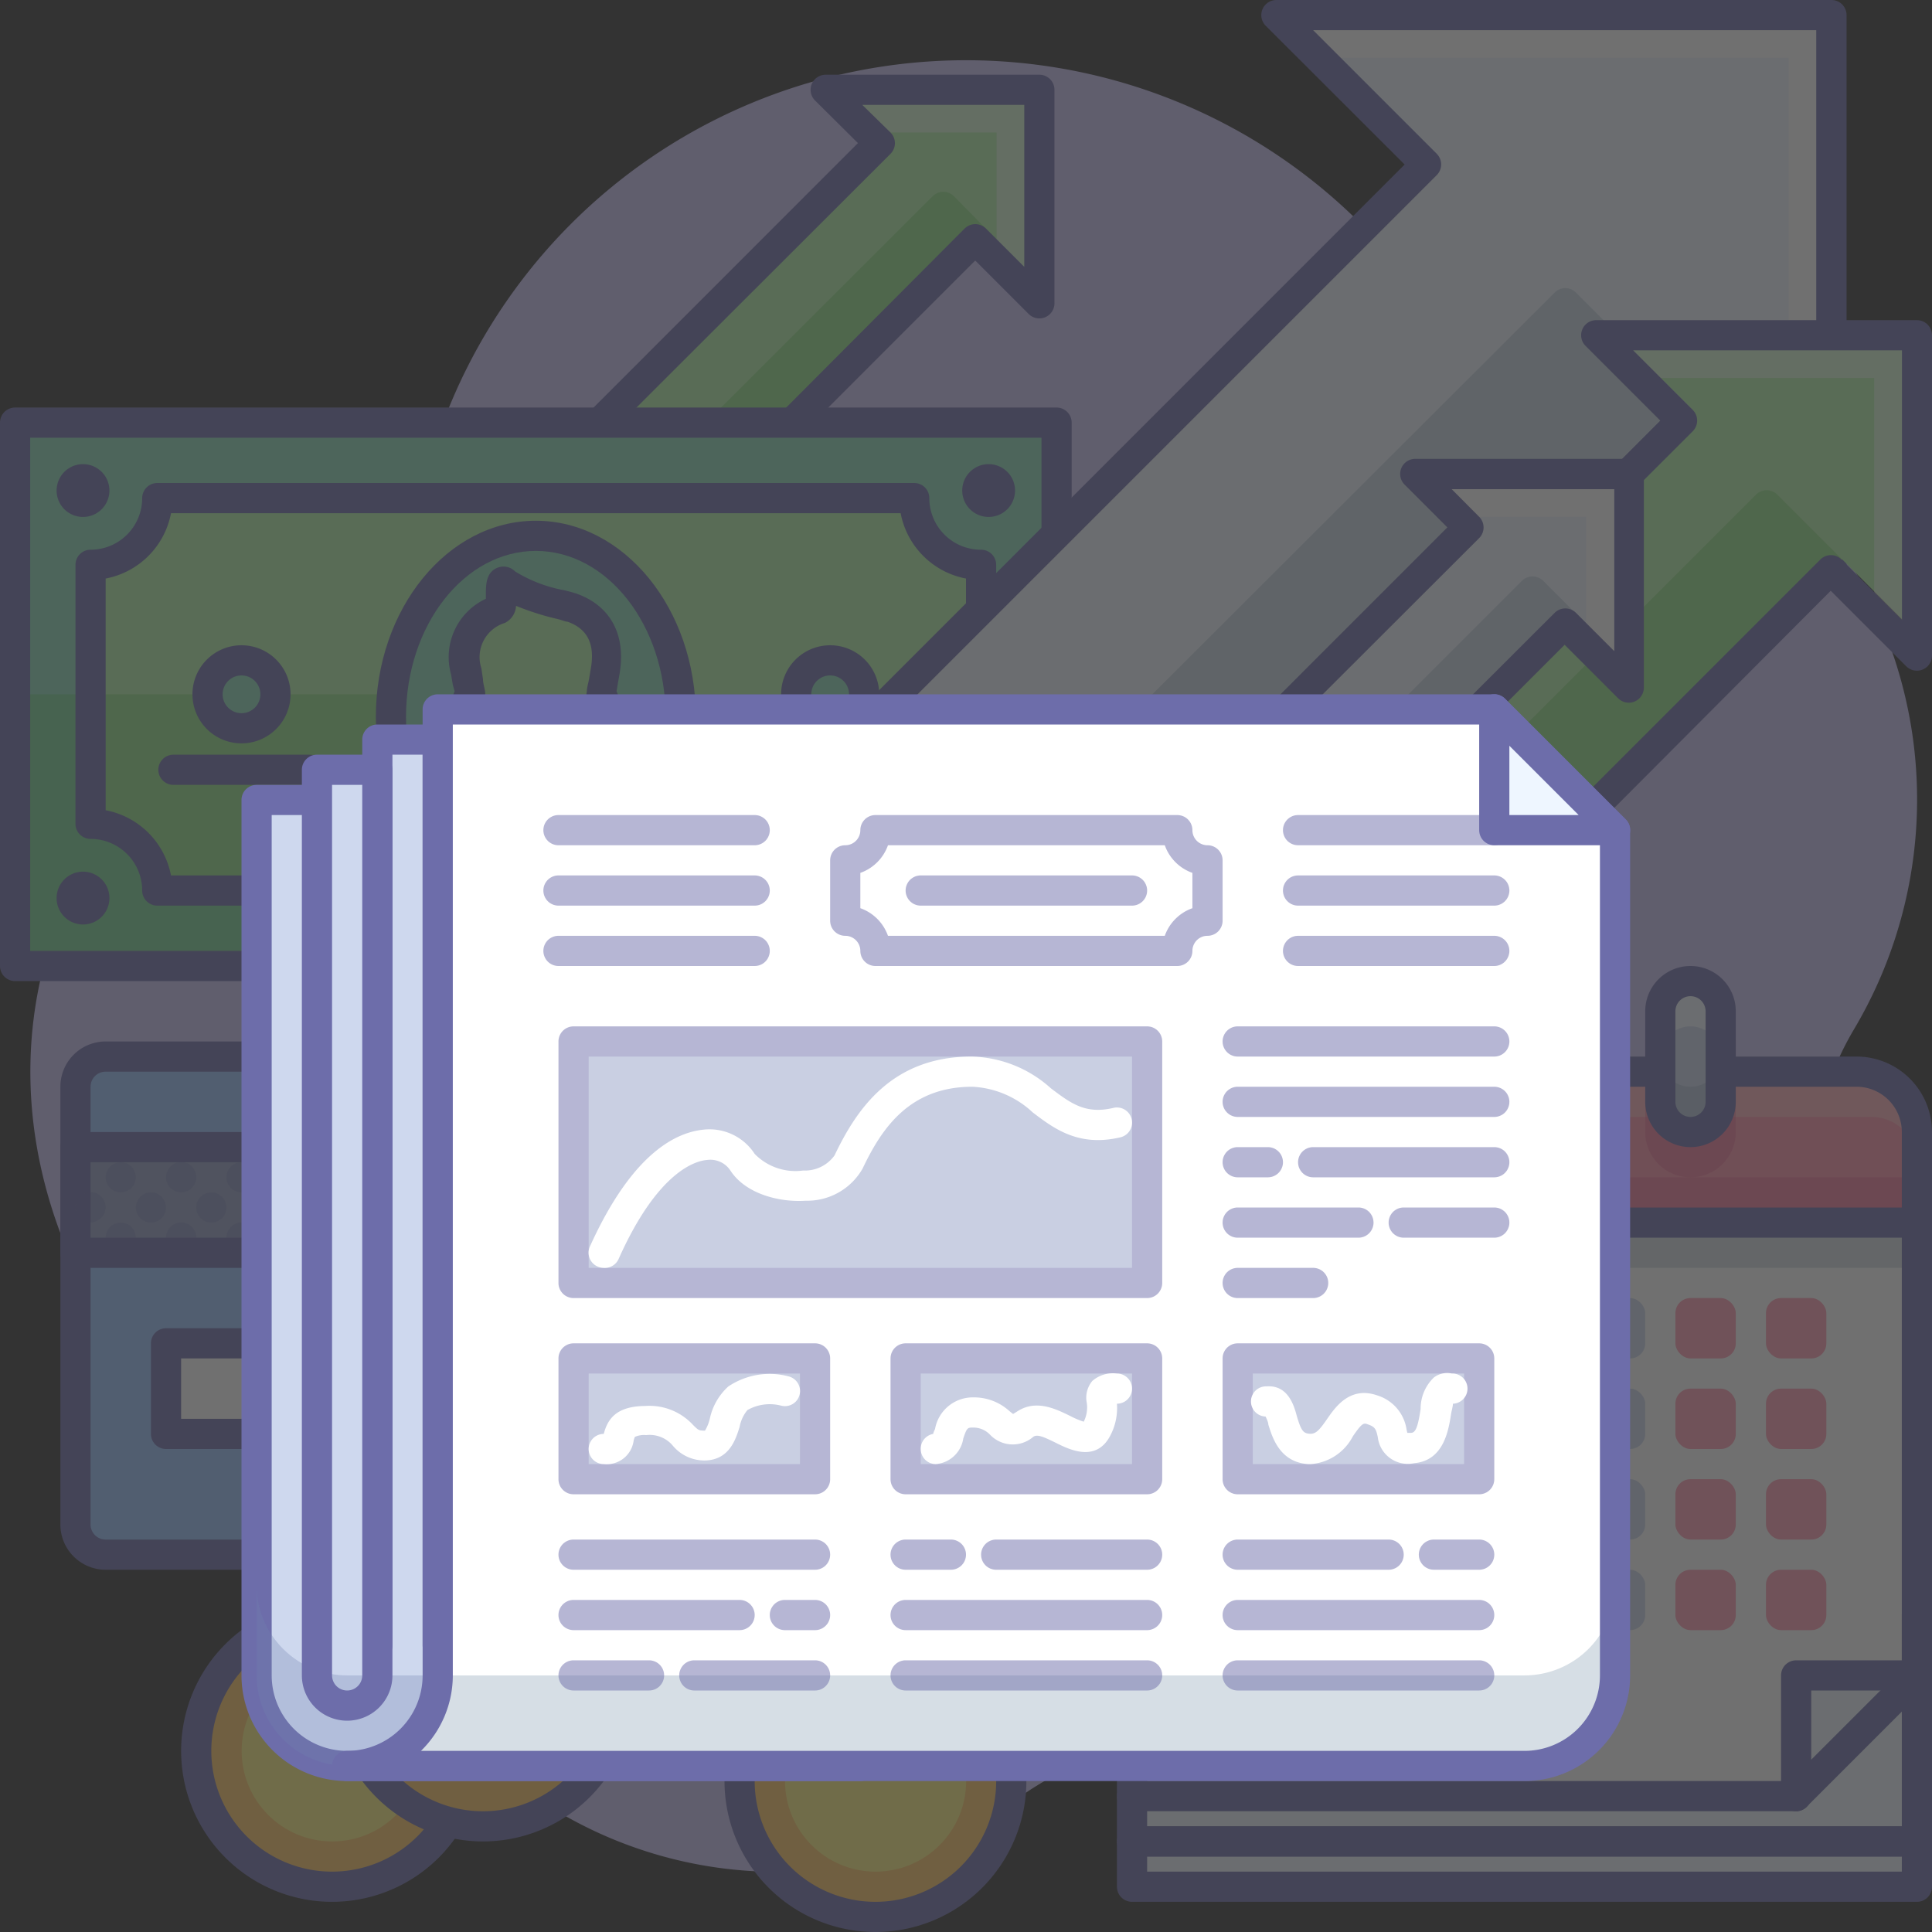 <?xml version="1.0" ?><svg data-name="001" id="_001" viewBox="0 0 128 128" xmlns="http://www.w3.org/2000/svg"><rect x="0" y="0" width="128" height="128" fill="#333333" stroke="none"/><defs><style>.cls-1{opacity:0.3;}.cls-2{fill:#c9c1f5;}.cls-3{fill:#b1f1a8;}.cls-4{fill:#48bc33;}.cls-5{opacity:0.5;}.cls-6{fill:#fff;}.cls-7{fill:#6d6daa;}.cls-8{fill:#ffc661;}.cls-9{fill:#fff27d;}.cls-10{fill:#89dbba;}.cls-11{fill:#eef6ff;}.cls-12{fill:#7690a8;}.cls-13{fill:#ff91a9;}.cls-14{fill:#d63c74;}.cls-15{fill:#fff9e0;}.cls-16{fill:#ced8ee;}.cls-17{fill:#97c1ff;}.cls-18{fill:#ff99b1;}.cls-19{fill:#939fc6;}.cls-20{fill:#6e7eb0;}</style></defs><title/><g class="cls-1"><path class="cls-2" d="M126.7,48.66a30,30,0,0,0-23.51-25,19.69,19.69,0,0,1-10.93-6.55A37,37,0,0,0,28,32.44,21,21,0,0,1,17.12,46.11C3,53.47-4.14,72.57,8.77,90.5a16.6,16.6,0,0,0,6.35,4.91,20.58,20.58,0,0,1,10,10.88,28.49,28.49,0,0,0,42.62,12.64A20.06,20.06,0,0,1,84.39,116a29,29,0,0,0,36-33.79,20.08,20.08,0,0,1,2.51-14.13A29.83,29.83,0,0,0,126.7,48.66Z"/><polygon class="cls-3" points="27.14 40.6 58.26 9.48 54.72 5.95 68.86 5.95 68.86 20.09 64.62 15.85 33.51 46.96 27.14 40.6"/><g class="cls-1"><path class="cls-4" d="M36.84,45l-3.54-3.54L61.79,13a1,1,0,0,1,1.41,0L66,15.85Z"/></g><g class="cls-5"><polygon class="cls-6" points="66.03 8.78 66.03 17.26 68.86 20.09 68.86 5.95 54.72 5.95 57.55 8.78 66.03 8.78"/></g><path class="cls-7" d="M33.51,48a1,1,0,0,1-.71-.29L26.44,41.3a1,1,0,0,1,0-1.41L56.84,9.48,54,6.66a1,1,0,0,1,.71-1.71H68.86a1,1,0,0,1,1,1V20.09a1,1,0,0,1-1.71.71l-3.54-3.54L34.21,47.67A1,1,0,0,1,33.51,48Zm-5-7.36,5,5L63.91,15.14a1,1,0,0,1,1.41,0l2.54,2.54V6.95H57.13L59,8.78a1,1,0,0,1,0,1.41Z"/><circle class="cls-8" cx="22.01" cy="116" r="9"/><path class="cls-7" d="M22,126a10,10,0,1,1,10-10A10,10,0,0,1,22,126Zm0-18a8,8,0,1,0,8,8A8,8,0,0,0,22,108Z"/><circle class="cls-9" cx="22.01" cy="116" r="6"/><circle class="cls-8" cx="58.01" cy="118" r="9"/><path class="cls-7" d="M58,128a10,10,0,1,1,10-10A10,10,0,0,1,58,128Zm0-18a8,8,0,1,0,8,8A8,8,0,0,0,58,110Z"/><circle class="cls-9" cx="58.01" cy="118" r="6"/><circle class="cls-8" cx="32.01" cy="112" r="9"/><path class="cls-7" d="M32,122a10,10,0,1,1,10-10A10,10,0,0,1,32,122Zm0-18a8,8,0,1,0,8,8A8,8,0,0,0,32,104Z"/><circle class="cls-9" cx="32.01" cy="112" r="6"/><rect class="cls-10" height="36" width="69" x="1" y="28"/><g class="cls-1"><rect class="cls-4" height="18" width="69" x="1" y="46"/></g><path class="cls-3" d="M65,54.58A4.42,4.42,0,0,0,60.57,59H10.42A4.42,4.42,0,0,0,6,54.58V37.42A4.42,4.42,0,0,0,10.42,33H60.57A4.42,4.42,0,0,0,65,37.42Z"/><path class="cls-7" d="M70,65H1a1,1,0,0,1-1-1V28a1,1,0,0,1,1-1H70a1,1,0,0,1,1,1V64A1,1,0,0,1,70,65ZM2,63H69V29H2Z"/><g class="cls-1"><path class="cls-4" d="M5.5,46v9A4.5,4.5,0,0,1,10,59.5H61A4.5,4.5,0,0,1,65.5,55V46Z"/></g><path class="cls-7" d="M60.57,60H10.42a1,1,0,0,1-1-1A3.42,3.42,0,0,0,6,55.58a1,1,0,0,1-1-1V37.42a1,1,0,0,1,1-1A3.42,3.42,0,0,0,9.42,33a1,1,0,0,1,1-1H60.57a1,1,0,0,1,1,1A3.42,3.42,0,0,0,65,36.42a1,1,0,0,1,1,1V54.58a1,1,0,0,1-1,1A3.42,3.42,0,0,0,61.57,59,1,1,0,0,1,60.57,60ZM11.33,58H59.67A5.44,5.44,0,0,1,64,53.68V38.33A5.44,5.44,0,0,1,59.67,34H11.33A5.44,5.44,0,0,1,7,38.33V53.68A5.44,5.44,0,0,1,11.33,58Z"/><ellipse class="cls-10" cx="35.5" cy="47.5" rx="9.6" ry="12"/><path class="cls-7" d="M35.5,60.5c-5.84,0-10.6-5.83-10.6-13s4.76-13,10.6-13,10.6,5.83,10.6,13S41.34,60.5,35.5,60.5Zm0-24c-4.74,0-8.6,4.93-8.6,11s3.86,11,8.6,11,8.6-4.93,8.6-11S40.24,36.5,35.5,36.5Z"/><circle class="cls-10" cx="16" cy="46" r="2.25"/><path class="cls-7" d="M16,49.25A3.25,3.25,0,1,1,19.25,46,3.25,3.25,0,0,1,16,49.25Zm0-4.5A1.25,1.25,0,1,0,17.25,46,1.25,1.25,0,0,0,16,44.75Z"/><circle class="cls-7" cx="5.5" cy="32.5" r="0.75"/><path class="cls-7" d="M5.5,34.25A1.75,1.75,0,1,1,7.25,32.5,1.75,1.75,0,0,1,5.5,34.25Zm0-2a.25.25,0,0,0-.25.25c0,.28.5.28.5,0A.25.25,0,0,0,5.5,32.25Z"/><circle class="cls-7" cx="5.5" cy="59.5" r="0.75"/><path class="cls-7" d="M5.5,61.25A1.75,1.75,0,1,1,7.25,59.5,1.75,1.75,0,0,1,5.5,61.25Zm0-2a.25.25,0,0,0-.25.25c0,.28.5.28.5,0A.25.25,0,0,0,5.5,59.25Z"/><circle class="cls-7" cx="65.5" cy="32.5" r="0.75"/><path class="cls-7" d="M65.5,34.25a1.75,1.75,0,1,1,1.75-1.75A1.75,1.75,0,0,1,65.5,34.25Zm0-2a.25.25,0,0,0-.25.25c0,.28.5.28.5,0A.25.25,0,0,0,65.5,32.25Z"/><circle class="cls-7" cx="65.5" cy="59.5" r="0.75"/><path class="cls-7" d="M65.5,61.25a1.75,1.75,0,1,1,1.75-1.75A1.75,1.75,0,0,1,65.5,61.25Zm0-2a.25.25,0,0,0-.25.25c0,.28.5.28.5,0A.25.25,0,0,0,65.5,59.25Z"/><path class="cls-3" d="M39.45,54.11,38.91,54a.65.65,0,0,1-.55-.67c0-.36,0-.74,0-1.14,0-.91,1.1-2,1.16-3.29a5.16,5.16,0,0,0,.57-2.09,1.08,1.08,0,0,0-.26-.8c.09-.48.17-1,.26-1.5.38-2.09-.35-3.59-2.19-4.24-.66-.23-3.41-.71-4.43-1.7-.37-.36-.12,1.66-.45,1.81a3.35,3.35,0,0,0-2.14,4.13c.09.52.17,1,.26,1.5a1.08,1.08,0,0,0-.26.8,5.16,5.16,0,0,0,.57,2.09c.06,1.28,1.16,2.32,1.16,3.29,0,.4,0,.78,0,1.14a.65.65,0,0,1-.55.67l-.61.12a11,11,0,0,0-3.27,1.2,9.17,9.17,0,0,0,6.29,4.13,8.47,8.47,0,0,0,1,.06h.09a8.47,8.47,0,0,0,.93-.06,9.18,9.18,0,0,0,6.3-4.15A10.41,10.41,0,0,0,39.45,54.11Z"/><path class="cls-7" d="M35.48,60.5h-.09a6.09,6.09,0,0,1-1-.07,10.13,10.13,0,0,1-7-4.56,1,1,0,0,1,.33-1.44,12.07,12.07,0,0,1,3.57-1.31l.35-.07c0-.29,0-.58,0-.89a3.08,3.08,0,0,0-.41-1,5.78,5.78,0,0,1-.73-2,5.94,5.94,0,0,1-.59-2.36,2.35,2.35,0,0,1,.21-1L30,45.37l-.12-.7a4.26,4.26,0,0,1,2.31-5c0-.12,0-.27,0-.37,0-.7.07-1.42.78-1.69a1.08,1.08,0,0,1,1.16.25,9.38,9.38,0,0,0,3.23,1.24c.37.09.67.17.84.23,2.27.81,3.3,2.76,2.84,5.36l-.12.68-.07.43a2.35,2.35,0,0,1,.21,1,6,6,0,0,1-.59,2.36,6,6,0,0,1-.75,2.08,3.35,3.35,0,0,0-.39.95c0,.3,0,.6,0,.89l.28.06a11.49,11.49,0,0,1,3.65,1.29,1,1,0,0,1,.33,1.43,10.13,10.13,0,0,1-7,4.58,9.66,9.66,0,0,1-1,.07Zm-5.73-4.83a7.3,7.3,0,0,0,5.74,2.83h.08a7.53,7.53,0,0,0,.81-.05,7.8,7.8,0,0,0,4.88-2.79,10.27,10.27,0,0,0-2-.56h0L38.69,55a1.65,1.65,0,0,1-1.33-1.69c0-.34,0-.71,0-1.09A4.16,4.16,0,0,1,38,50.31a4,4,0,0,0,.54-1.47,1,1,0,0,1,.1-.39,4.27,4.27,0,0,0,.47-1.66.58.58,0,0,0,0-.16.85.85,0,0,1-.23-.82c0-.25.09-.52.14-.79l.12-.71c.29-1.63-.21-2.65-1.54-3.12-.14,0-.37-.11-.67-.18a17.85,17.85,0,0,1-2.74-.87,1.34,1.34,0,0,1-.74,1.13,2.37,2.37,0,0,0-1.56,3L32,45c0,.26.09.52.13.77a1,1,0,0,1-.24.86s0,0,0,.13a4.27,4.27,0,0,0,.47,1.66,1,1,0,0,1,.1.39A3.7,3.7,0,0,0,33,50.25a4.18,4.18,0,0,1,.63,1.92c0,.39,0,.75,0,1.1A1.66,1.66,0,0,1,32.27,55l-.59.12A10.74,10.74,0,0,0,29.75,55.67ZM31.9,53h0Zm7.18,0h0ZM32.62,39.44h0Z"/><path class="cls-10" d="M47.5,59h-6a11.2,11.2,0,0,0-6-1.5,11.2,11.2,0,0,0-6,1.5h-6v5h24Z"/><path class="cls-7" d="M47.5,65h-24a1,1,0,0,1-1-1V59a1,1,0,0,1,1-1h5.71a12.5,12.5,0,0,1,6.28-1.5A12.5,12.5,0,0,1,41.78,58H47.5a1,1,0,0,1,1,1v5A1,1,0,0,1,47.5,65Zm-23-2h22V60h-5a1,1,0,0,1-.55-.17A10.32,10.32,0,0,0,35.5,58.5a10.32,10.32,0,0,0-5.44,1.33,1,1,0,0,1-.55.17h-5Z"/><path class="cls-7" d="M20.49,52h-9a1,1,0,1,1,0-2h9a1,1,0,0,1,0,2Z"/><circle class="cls-10" cx="55" cy="46" r="2.25"/><path class="cls-7" d="M55,49.25A3.25,3.25,0,1,1,58.25,46,3.25,3.25,0,0,1,55,49.25Zm0-4.5A1.25,1.25,0,1,0,56.25,46,1.25,1.25,0,0,0,55,44.75Z"/><path class="cls-7" d="M59.5,52h-9a1,1,0,0,1,0-2h9a1,1,0,0,1,0,2Z"/><rect class="cls-11" height="26" width="52" x="75" y="99"/><polygon class="cls-6" points="127 111 119 111 119 119 75 119 75 81 127 81 127 111"/><g class="cls-1"><rect class="cls-12" height="3" width="52" x="75" y="81"/></g><path class="cls-13" d="M127,81H75V75a4,4,0,0,1,4-4h44a4,4,0,0,1,4,4Z"/><g class="cls-1"><rect class="cls-14" height="3" width="52" x="75" y="78"/></g><g class="cls-1"><path class="cls-15" d="M123,71H79a4,4,0,0,0-4,4v2a3,3,0,0,1,3-3h46a3,3,0,0,1,3,3V75A4,4,0,0,0,123,71Z"/></g><path class="cls-7" d="M119,120H75a1,1,0,0,1-1-1V75a5,5,0,0,1,5-5h44a5,5,0,0,1,5,5v36a1,1,0,0,1-1,1h-7v7A1,1,0,0,1,119,120Zm-43-2h42v-7a1,1,0,0,1,1-1h7V75a3,3,0,0,0-3-3H79a3,3,0,0,0-3,3Z"/><path class="cls-7" d="M127,123H75a1,1,0,0,1-1-1v-3a1,1,0,0,1,2,0v2h50V107a1,1,0,0,1,2,0v15A1,1,0,0,1,127,123Z"/><path class="cls-7" d="M119,120a1,1,0,0,1-.71-1.71l8-8a1,1,0,0,1,1.41,1.41l-8,8A1,1,0,0,1,119,120Z"/><path class="cls-7" d="M127,126H75a1,1,0,0,1-1-1v-3a1,1,0,0,1,1-1h52a1,1,0,0,1,1,1v3A1,1,0,0,1,127,126Zm-51-2h50v-1H76Z"/><path class="cls-7" d="M127,82H75a1,1,0,0,1,0-2h52a1,1,0,0,1,0,2Z"/><rect class="cls-16" height="4" rx="1" ry="1" width="4" x="81" y="86"/><rect class="cls-16" height="4" rx="1" ry="1" width="4" x="87" y="86"/><rect class="cls-16" height="4" rx="1" ry="1" width="4" x="93" y="86"/><rect class="cls-17" height="4" rx="1" ry="1" width="4" x="99" y="86"/><rect class="cls-16" height="4" rx="1" ry="1" width="4" x="105" y="86"/><rect class="cls-18" height="4" rx="1" ry="1" width="4" x="111" y="86"/><rect class="cls-18" height="4" rx="1" ry="1" width="4" x="117" y="86"/><rect class="cls-16" height="4" rx="1" ry="1" width="4" x="81" y="92"/><rect class="cls-16" height="4" rx="1" ry="1" width="4" x="87" y="92"/><rect class="cls-16" height="4" rx="1" ry="1" width="4" x="93" y="92"/><rect class="cls-16" height="4" rx="1" ry="1" width="4" x="99" y="92"/><rect class="cls-16" height="4" rx="1" ry="1" width="4" x="105" y="92"/><rect class="cls-18" height="4" rx="1" ry="1" width="4" x="111" y="92"/><rect class="cls-18" height="4" rx="1" ry="1" width="4" x="117" y="92"/><rect class="cls-16" height="4" rx="1" ry="1" width="4" x="81" y="98"/><rect class="cls-17" height="4" rx="1" ry="1" width="4" x="87" y="98"/><rect class="cls-16" height="4" rx="1" ry="1" width="4" x="93" y="98"/><rect class="cls-16" height="4" rx="1" ry="1" width="4" x="99" y="98"/><rect class="cls-16" height="4" rx="1" ry="1" width="4" x="105" y="98"/><rect class="cls-18" height="4" rx="1" ry="1" width="4" x="111" y="98"/><rect class="cls-18" height="4" rx="1" ry="1" width="4" x="117" y="98"/><rect class="cls-16" height="4" rx="1" ry="1" width="4" x="81" y="104"/><rect class="cls-16" height="4" rx="1" ry="1" width="4" x="87" y="104"/><rect class="cls-16" height="4" rx="1" ry="1" width="4" x="93" y="104"/><rect class="cls-16" height="4" rx="1" ry="1" width="4" x="99" y="104"/><rect class="cls-16" height="4" rx="1" ry="1" width="4" x="105" y="104"/><rect class="cls-18" height="4" rx="1" ry="1" width="4" x="111" y="104"/><rect class="cls-18" height="4" rx="1" ry="1" width="4" x="117" y="104"/><rect class="cls-16" height="4" rx="1" ry="1" width="4" x="81" y="110"/><rect class="cls-16" height="4" rx="1" ry="1" width="4" x="87" y="110"/><rect class="cls-17" height="4" rx="1" ry="1" width="4" x="93" y="110"/><g class="cls-1"><path class="cls-14" d="M90,66a3,3,0,0,0-3,3v6a3,3,0,1,0,6,0V69A3,3,0,0,0,90,66Z"/></g><rect class="cls-16" height="10" rx="2" ry="2" width="4" x="88" y="65"/><g class="cls-1"><path class="cls-12" d="M90,72a2,2,0,0,1-2-2v3a2,2,0,0,0,4,0V70A2,2,0,0,1,90,72Z"/></g><path class="cls-11" d="M90,65a2,2,0,0,0-2,2v3a2,2,0,0,1,4,0V67A2,2,0,0,0,90,65Z"/><path class="cls-7" d="M90,76a3,3,0,0,1-3-3V67a3,3,0,0,1,6,0v6A3,3,0,0,1,90,76Zm0-10a1,1,0,0,0-1,1v6a1,1,0,0,0,2,0V67A1,1,0,0,0,90,66Z"/><g class="cls-1"><path class="cls-14" d="M112,66a3,3,0,0,0-3,3v6a3,3,0,1,0,6,0V69A3,3,0,0,0,112,66Z"/></g><rect class="cls-16" height="10" rx="2" ry="2" width="4" x="110" y="65"/><g class="cls-1"><path class="cls-12" d="M112,72a2,2,0,0,1-2-2v3a2,2,0,0,0,4,0V70A2,2,0,0,1,112,72Z"/></g><path class="cls-11" d="M112,65a2,2,0,0,0-2,2v3a2,2,0,0,1,4,0V67A2,2,0,0,0,112,65Z"/><path class="cls-7" d="M112,76a3,3,0,0,1-3-3V67a3,3,0,0,1,6,0v6A3,3,0,0,1,112,76Zm0-10a1,1,0,0,0-1,1v6a1,1,0,0,0,2,0V67A1,1,0,0,0,112,66Z"/><polyline class="cls-11" points="56.29 49.08 94.47 10.9 84.57 1 121.34 1 121.34 37.77 111.44 27.87 73.26 66.05"/><g class="cls-1"><path class="cls-12" d="M83.06,56.26l-8.49-8.49L103,19.38a1,1,0,0,1,1.41,0l7.78,7.78Z"/></g><polygon class="cls-6" points="118.51 3.83 118.51 34.94 121.34 37.77 121.34 1 84.57 1 87.4 3.83 118.51 3.83"/><path class="cls-7" d="M73.26,67.05a1,1,0,0,1-.71-1.71l38.18-38.18a1,1,0,0,1,1.41,0l8.19,8.19V2H87l8.19,8.19a1,1,0,0,1,0,1.41L57,49.79a1,1,0,0,1-1.41-1.41L93.06,10.9,83.86,1.71A1,1,0,0,1,84.57,0h36.77a1,1,0,0,1,1,1V37.77a1,1,0,0,1-1.71.71l-9.19-9.19L74,66.76A1,1,0,0,1,73.26,67.05Z"/><polygon class="cls-3" points="80.33 58.98 112.15 27.16 106.49 21.51 127.7 21.51 127.7 42.72 122.05 37.06 90.23 68.88 80.33 58.98"/><g class="cls-1"><path class="cls-4" d="M91.54,67.57l-5-5,29.8-29.8a1,1,0,0,1,1.41,0l4.24,4.24Z"/></g><g class="cls-5"><polygon class="cls-6" points="124.17 25.04 124.17 40.6 127 43.43 127 22.21 105.78 22.21 108.61 25.04 124.17 25.04"/></g><path class="cls-7" d="M89.52,70.59a1,1,0,0,1-.71-.29l-9.9-9.9a1,1,0,0,1,0-1.41L110,27.87l-4.95-4.95a1,1,0,0,1,.71-1.71H127a1,1,0,0,1,1,1V43.43a1,1,0,0,1-1.71.71l-5-5L90.23,70.3A1,1,0,0,1,89.52,70.59ZM81,59.69l8.49,8.49,31.11-31.11a1,1,0,0,1,1.41,0l4,4V23.21H108.2l3.95,3.95a1,1,0,0,1,0,1.41Z"/><polygon class="cls-11" points="66.19 66.06 97.3 34.94 93.76 31.41 107.91 31.41 107.91 45.55 103.66 41.31 72.55 72.42 66.19 66.06"/><g class="cls-1"><path class="cls-12" d="M86.59,58.38l-2.83-2.83,17.07-17.07a1,1,0,0,1,1.41,0l2.12,2.12Z"/></g><polygon class="cls-6" points="105.08 34.24 105.08 42.72 107.91 45.55 107.91 31.41 93.76 31.41 96.59 34.24 105.08 34.24"/><path class="cls-7" d="M72.55,73.42a1,1,0,0,1-.71-.29l-6.36-6.36a1,1,0,0,1,0-1.41L95.89,34.94l-2.83-2.83a1,1,0,0,1,.71-1.71h14.14a1,1,0,0,1,1,1V45.55a1,1,0,0,1-1.71.71l-3.54-3.54L73.26,73.13A1,1,0,0,1,72.55,73.42Zm-5-7.36,5,4.95L103,40.6a1,1,0,0,1,1.41,0l2.54,2.54V32.41H96.18L98,34.24a1,1,0,0,1,0,1.41Z"/><rect class="cls-17" height="33" rx="2" ry="2" width="48" x="5" y="70"/><path class="cls-7" d="M51,104H7a3,3,0,0,1-3-3V72a3,3,0,0,1,3-3H51a3,3,0,0,1,3,3v29A3,3,0,0,1,51,104ZM7,71a1,1,0,0,0-1,1v29a1,1,0,0,0,1,1H51a1,1,0,0,0,1-1V72a1,1,0,0,0-1-1Z"/><rect class="cls-6" height="6" width="36" x="11" y="89"/><path class="cls-7" d="M47,96H11a1,1,0,0,1-1-1V89a1,1,0,0,1,1-1H47a1,1,0,0,1,1,1v6A1,1,0,0,1,47,96ZM12,94H46V90H12Z"/><rect class="cls-19" height="7" width="48" x="5" y="76"/><path class="cls-7" d="M53,84H5a1,1,0,0,1-1-1V76a1,1,0,0,1,1-1H53a1,1,0,0,1,1,1v7A1,1,0,0,1,53,84ZM6,82H52V77H6Z"/><g class="cls-1"><path class="cls-7" d="M6,81a1,1,0,0,1-.71-.29,1.16,1.16,0,0,1-.21-.33.94.94,0,0,1,0-.76,1,1,0,0,1,.21-.33l.15-.12a.74.74,0,0,1,.18-.09A.65.65,0,0,1,5.8,79a1,1,0,0,1,.91.27,1.15,1.15,0,0,1,.21.33.94.94,0,0,1,0,.76,1.16,1.16,0,0,1-.21.33,1.16,1.16,0,0,1-.33.21A1,1,0,0,1,6,81Z"/><path class="cls-7" d="M8,79a1,1,0,0,1-.38-.08,1.15,1.15,0,0,1-.33-.21,1.5,1.5,0,0,1-.22-.33A1,1,0,0,1,7,78a.83.83,0,0,1,.08-.38.9.9,0,0,1,.54-.54,1,1,0,0,1,1.09.21,1,1,0,0,1,.21.33.94.94,0,0,1,0,.76,1.16,1.16,0,0,1-.21.33,1.16,1.16,0,0,1-.33.21A1,1,0,0,1,8,79Z"/><path class="cls-7" d="M10,81a1,1,0,0,1-.38-.08,1.15,1.15,0,0,1-.33-.21,1.5,1.5,0,0,1-.22-.33A1,1,0,0,1,9,80a.83.83,0,0,1,.08-.38,1,1,0,0,1,.21-.33,1,1,0,0,1,1.42,0,1.15,1.15,0,0,1,.21.33.94.94,0,0,1,0,.76.9.9,0,0,1-.54.54A1,1,0,0,1,10,81Z"/><path class="cls-7" d="M12,79a1,1,0,0,1-.38-.08,1.15,1.15,0,0,1-.33-.21A1,1,0,0,1,11,78a1,1,0,0,1,.29-.71A1,1,0,0,1,12.2,77l.18.06a.74.74,0,0,1,.18.09l.15.12A1.05,1.05,0,0,1,13,78a1,1,0,0,1-1,1Z"/><path class="cls-7" d="M14,81a1,1,0,0,1-1-1,1,1,0,0,1,.29-.71.93.93,0,0,1,.33-.21,1,1,0,0,1,1.09.21A1.05,1.05,0,0,1,15,80a1,1,0,0,1-.29.71,1.16,1.16,0,0,1-.33.21A1,1,0,0,1,14,81Z"/><path class="cls-7" d="M16,79a1,1,0,0,1-.38-.08,1.15,1.15,0,0,1-.33-.21,1.16,1.16,0,0,1-.21-.33.94.94,0,0,1,0-.76,1,1,0,0,1,.21-.33,1,1,0,0,1,1.09-.21,1,1,0,0,1,.33.21.93.93,0,0,1,.21.33.94.94,0,0,1,0,.76,1.16,1.16,0,0,1-.21.33A1,1,0,0,1,16,79Z"/><path class="cls-7" d="M18,81a1,1,0,0,1-.38-.08,1.15,1.15,0,0,1-.33-.21,1.5,1.5,0,0,1-.22-.33A1,1,0,0,1,17,80a1,1,0,0,1,.29-.71l.15-.12a.74.74,0,0,1,.18-.09A.65.65,0,0,1,17.8,79a.87.87,0,0,1,.39,0,.62.62,0,0,1,.19.06.74.74,0,0,1,.18.09l.15.12A1.05,1.05,0,0,1,19,80a1,1,0,0,1-.08.38.9.9,0,0,1-.54.54A1,1,0,0,1,18,81Z"/><path class="cls-7" d="M20,79a1,1,0,0,1-.38-.08,1.15,1.15,0,0,1-.33-.21A1,1,0,0,1,19,78a1,1,0,0,1,.29-.71,1,1,0,0,1,.33-.21,1,1,0,0,1,1.09.21A1.05,1.05,0,0,1,21,78a1,1,0,0,1-.08.38.9.9,0,0,1-.54.54A1,1,0,0,1,20,79Z"/><path class="cls-7" d="M22,81a1,1,0,0,1-.38-.08,1,1,0,0,1-.33-.21A1,1,0,0,1,21,80a1,1,0,0,1,.29-.71,1.06,1.06,0,0,1,.9-.27.62.62,0,0,1,.19.06.55.55,0,0,1,.17.09,1,1,0,0,1,.16.12,1,1,0,0,1,.21.33.94.94,0,0,1,0,.76,1.16,1.16,0,0,1-.21.33A1,1,0,0,1,22,81Z"/><path class="cls-7" d="M24,79a1,1,0,0,1-.38-.08,1.15,1.15,0,0,1-.33-.21,1.16,1.16,0,0,1-.21-.33.94.94,0,0,1,0-.76,1.15,1.15,0,0,1,.21-.33,1,1,0,0,1,.33-.21.91.91,0,0,1,.76,0,1.16,1.16,0,0,1,.33.21A1.05,1.05,0,0,1,25,78a1,1,0,0,1-.08.38.9.9,0,0,1-.54.54A1,1,0,0,1,24,79Z"/><path class="cls-7" d="M26,81a1,1,0,0,1-.92-1.38,1,1,0,0,1,.21-.33,1,1,0,0,1,.9-.27.62.62,0,0,1,.19.06.74.74,0,0,1,.18.09l.15.12a1,1,0,0,1,.21.33,1,1,0,0,1-.21,1.09,1.16,1.16,0,0,1-.33.21A1,1,0,0,1,26,81Z"/><path class="cls-7" d="M28,79a1,1,0,0,1-.38-.08,1,1,0,0,1-.33-.21,1.5,1.5,0,0,1-.22-.33A1,1,0,0,1,27,78a.83.83,0,0,1,.08-.38,1,1,0,0,1,.21-.33l.15-.12a.74.74,0,0,1,.18-.09.62.62,0,0,1,.19-.06.83.83,0,0,1,.38,0,.62.62,0,0,1,.19.06.55.55,0,0,1,.17.09,1,1,0,0,1,.16.12,1,1,0,0,1,.21.33.94.94,0,0,1,0,.76,1.16,1.16,0,0,1-.21.33A1,1,0,0,1,28,79Z"/><path class="cls-7" d="M30,81a1,1,0,0,1-.71-.29,1.16,1.16,0,0,1-.21-.33.94.94,0,0,1,0-.76,1,1,0,0,1,.21-.33,1,1,0,0,1,.9-.27.62.62,0,0,1,.19.06.55.55,0,0,1,.17.09,1,1,0,0,1,.16.12,1,1,0,0,1,.21.33A1,1,0,0,1,30,81Z"/><path class="cls-7" d="M32,79a1,1,0,0,1-.38-.08,1.15,1.15,0,0,1-.33-.21A1,1,0,0,1,31,78a1,1,0,0,1,.29-.71,1.15,1.15,0,0,1,.33-.21A1,1,0,0,1,32.2,77l.18.06a.74.74,0,0,1,.18.09l.15.12A1.05,1.05,0,0,1,33,78a1,1,0,0,1-.29.71,1.16,1.16,0,0,1-.33.21A1,1,0,0,1,32,79Z"/><path class="cls-7" d="M34,81a1,1,0,0,1-.38-.08,1.15,1.15,0,0,1-.33-.21A1,1,0,0,1,33,80a1,1,0,1,1,2,0,1,1,0,0,1-1,1Z"/><path class="cls-7" d="M36,79a1,1,0,0,1-1-1,1,1,0,1,1,2,0,1,1,0,0,1-1,1Z"/><path class="cls-7" d="M38,81a1,1,0,0,1-1-1,.83.83,0,0,1,.08-.38,1,1,0,0,1,.21-.33,1,1,0,0,1,1.42,0,1.15,1.15,0,0,1,.21.33A.84.84,0,0,1,39,80a1,1,0,0,1-.29.71,1.16,1.16,0,0,1-.33.21A1,1,0,0,1,38,81Z"/><path class="cls-7" d="M40,79a1,1,0,0,1-.38-.08,1.15,1.15,0,0,1-.33-.21,1.16,1.16,0,0,1-.21-.33.94.94,0,0,1,0-.76,1,1,0,0,1,.21-.33,1,1,0,0,1,1.42,0,1.15,1.15,0,0,1,.21.33A.84.84,0,0,1,41,78a1,1,0,0,1-1,1Z"/><path class="cls-7" d="M42,81a1,1,0,0,1-1-1,1,1,0,0,1,.29-.71l.15-.12a.74.74,0,0,1,.18-.09A.65.65,0,0,1,41.8,79a1,1,0,0,1,.58.06,1.16,1.16,0,0,1,.33.21A1.05,1.05,0,0,1,43,80a1,1,0,0,1-1,1Z"/><path class="cls-7" d="M44,79a1,1,0,0,1-1-1,1,1,0,1,1,2,0,1,1,0,0,1-.29.71,1.16,1.16,0,0,1-.33.21A1,1,0,0,1,44,79Z"/><path class="cls-7" d="M46,81a1,1,0,0,1-.71-.29A1,1,0,0,1,45,80a.83.83,0,0,1,.08-.38,1,1,0,0,1,.21-.33,1,1,0,0,1,.9-.27.62.62,0,0,1,.19.06.55.55,0,0,1,.17.09,1,1,0,0,1,.16.12A1.05,1.05,0,0,1,47,80a1,1,0,0,1-.29.71A1,1,0,0,1,46,81Z"/><path class="cls-7" d="M48,79a1,1,0,0,1-1-1,1,1,0,1,1,2,0,.84.84,0,0,1-.08.38.9.9,0,0,1-.54.54A.84.84,0,0,1,48,79Z"/><path class="cls-7" d="M50,81a1,1,0,0,1-1-1,1,1,0,0,1,.29-.71A1,1,0,0,1,51,80a.84.84,0,0,1-.08.38,1.16,1.16,0,0,1-.21.33A1,1,0,0,1,50,81Z"/><path class="cls-7" d="M52,79a1,1,0,0,1-.92-1.38,1,1,0,0,1,.21-.33,1,1,0,0,1,.9-.27.62.62,0,0,1,.19.06.55.55,0,0,1,.17.09,1,1,0,0,1,.16.12,1,1,0,0,1,.21.33,1,1,0,0,1-.21,1.09,1.16,1.16,0,0,1-.33.21A1,1,0,0,1,52,79Z"/><path class="cls-7" d="M8,83a1,1,0,0,1-.38-.08,1.15,1.15,0,0,1-.33-.21A1,1,0,0,1,7,82a.83.83,0,0,1,.08-.38.9.9,0,0,1,.54-.54,1,1,0,0,1,1.09.21,1,1,0,0,1,.21.33A1,1,0,0,1,8,83Z"/><path class="cls-7" d="M12,83a1,1,0,0,1-1-1,1,1,0,0,1,.29-.71A1,1,0,0,1,12.2,81l.18.06a.74.74,0,0,1,.18.09l.15.12A1.05,1.05,0,0,1,13,82a1,1,0,0,1-.29.71,1.16,1.16,0,0,1-.33.21A1,1,0,0,1,12,83Z"/><path class="cls-7" d="M16,83a1,1,0,0,1-.38-.08,1.15,1.15,0,0,1-.33-.21,1.16,1.16,0,0,1-.21-.33.94.94,0,0,1,0-.76,1,1,0,0,1,.21-.33l.15-.12a.74.74,0,0,1,.18-.09A.65.65,0,0,1,15.8,81a1,1,0,0,1,.91.27.93.93,0,0,1,.21.33.94.94,0,0,1,0,.76,1.16,1.16,0,0,1-.21.33A1,1,0,0,1,16,83Z"/><path class="cls-7" d="M20,83a1,1,0,0,1-.38-.08,1.15,1.15,0,0,1-.33-.21A1,1,0,0,1,19,82a1,1,0,0,1,.07-.38,1,1,0,0,1,.55-.55,1,1,0,0,1,.57,0l.19,0,.18.1.15.12a1,1,0,0,1,.21.33.94.94,0,0,1,0,.76.9.9,0,0,1-.54.54A1,1,0,0,1,20,83Z"/><path class="cls-7" d="M24,83a1,1,0,0,1-.38-.08,1.15,1.15,0,0,1-.33-.21A1,1,0,0,1,23,82a1,1,0,0,1,.08-.38.9.9,0,0,1,.54-.54,1,1,0,0,1,.76,0,1.16,1.16,0,0,1,.33.21A1.05,1.05,0,0,1,25,82a1,1,0,0,1-.29.71,1.16,1.16,0,0,1-.33.21A1,1,0,0,1,24,83Z"/><path class="cls-7" d="M28,83a1,1,0,0,1-.38-.08,1,1,0,0,1-.33-.21,1.5,1.5,0,0,1-.22-.33A1,1,0,0,1,27,82a1,1,0,0,1,.29-.71l.15-.12a.74.74,0,0,1,.18-.09.62.62,0,0,1,.19-.06.83.83,0,0,1,.38,0,.62.62,0,0,1,.19.06.55.55,0,0,1,.17.09l.16.12A1,1,0,0,1,29,82a1,1,0,0,1-.08.38,1.16,1.16,0,0,1-.21.33A1,1,0,0,1,28,83Z"/><path class="cls-7" d="M32,83a1,1,0,0,1-.38-.08,1.15,1.15,0,0,1-.33-.21,1.16,1.16,0,0,1-.21-.33.94.94,0,0,1,0-.76.9.9,0,0,1,.54-.54,1,1,0,0,1,1.09.21,1,1,0,0,1,.21.33.94.94,0,0,1,0,.76.9.9,0,0,1-.54.54A1,1,0,0,1,32,83Z"/><path class="cls-7" d="M36,83a1,1,0,0,1-1-1,.83.83,0,0,1,.08-.38.93.93,0,0,1,.21-.33,1,1,0,0,1,1.42,0,.93.93,0,0,1,.21.33,1,1,0,0,1-.21,1.09,1.16,1.16,0,0,1-.33.21A1,1,0,0,1,36,83Z"/><path class="cls-7" d="M40,83a1,1,0,0,1-.92-1.38,1,1,0,0,1,.21-.33,1,1,0,0,1,1.42,0,1.15,1.15,0,0,1,.21.33A.84.84,0,0,1,41,82a1,1,0,0,1-.29.7,1,1,0,0,1-.33.22A1,1,0,0,1,40,83Z"/><path class="cls-7" d="M44,83a1,1,0,0,1-.38-.08,1.15,1.15,0,0,1-.33-.21A1,1,0,0,1,43,82a1,1,0,0,1,.08-.38,1,1,0,0,1,.21-.33,1,1,0,0,1,1.42,0,1,1,0,0,1,.21.33A1,1,0,0,1,44,83Z"/><path class="cls-7" d="M48,83a1,1,0,0,1-1-1,.83.83,0,0,1,.08-.38,1,1,0,0,1,.21-.33,1,1,0,0,1,1.42,0,1,1,0,0,1,.21.33A.84.84,0,0,1,49,82a1,1,0,0,1-.29.71,1.16,1.16,0,0,1-.33.21A1,1,0,0,1,48,83Z"/><path class="cls-7" d="M52,83a1,1,0,0,1-.38-.08,1,1,0,0,1-.33-.21,1.16,1.16,0,0,1-.21-.33A1,1,0,0,1,51,82a1,1,0,0,1,.29-.71.93.93,0,0,1,.33-.21,1,1,0,0,1,1.09.21A1.05,1.05,0,0,1,53,82a1,1,0,0,1-1,1Z"/></g></g><path class="cls-16" d="M17,111a6,6,0,0,0,6,6H57c-4.42,0-24-3.58-24-8V53H17Z"/><path class="cls-7" d="M57,118H23a7,7,0,0,1-7-7V53a1,1,0,0,1,1-1H33a1,1,0,0,1,1,1v56c0,3.11,17.69,7,23,7a1,1,0,0,1,0,2ZM18,54v57a5,5,0,0,0,5,5H44.57l-1.48-.38C32,112.68,32,109.91,32,109V54Z"/><polyline class="cls-16" points="25 109 25 49 29 49 29 109"/><path class="cls-7" d="M29,110a1,1,0,0,1-1-1V50H26v59a1,1,0,0,1-2,0V49a1,1,0,0,1,1-1h4a1,1,0,0,1,1,1v60A1,1,0,0,1,29,110Z"/><path class="cls-16" d="M21,51h4a0,0,0,0,1,0,0v60a2,2,0,0,1-2,2h0a2,2,0,0,1-2-2V51A0,0,0,0,1,21,51Z"/><g class="cls-1"><path class="cls-20" d="M33.26,111H23a6,6,0,0,1-6-6v6a6,6,0,0,0,6,6H57C53.27,117,34.15,114.45,33.26,111Z"/></g><path class="cls-6" d="M29,110c0,4-2,7-6,7h78a6,6,0,0,0,6-6V55l-8-8H29v63Z"/><g class="cls-1"><path class="cls-12" d="M101,111H29c-.31,3.49-2.29,6-6,6h78a6,6,0,0,0,6-6v-6A6,6,0,0,1,101,111Z"/></g><path class="cls-7" d="M101,118H23a1,1,0,0,1,0-2,5,5,0,0,0,5-5V47a1,1,0,0,1,1-1H99a1,1,0,0,1,.71.29l8,8A1,1,0,0,1,108,55v56A7,7,0,0,1,101,118Zm-73.11-2H101a5,5,0,0,0,5-5V55.41L98.59,48H30v63A7,7,0,0,1,27.89,116Z"/><path class="cls-7" d="M23,114a3,3,0,0,1-3-3V51a1,1,0,0,1,1-1h4a1,1,0,0,1,1,1v60A3,3,0,0,1,23,114ZM22,52v59a1,1,0,0,0,2,0V52Z"/><g class="cls-5"><path class="cls-7" d="M87,86H82a1,1,0,0,1,0-2h5a1,1,0,0,1,0,2Z"/><path class="cls-7" d="M90,82H82a1,1,0,0,1,0-2h8a1,1,0,0,1,0,2Z"/><path class="cls-7" d="M99,74H82a1,1,0,0,1,0-2H99a1,1,0,0,1,0,2Z"/><path class="cls-7" d="M99,70H82a1,1,0,0,1,0-2H99a1,1,0,0,1,0,2Z"/><path class="cls-7" d="M99,64H86a1,1,0,0,1,0-2H99a1,1,0,0,1,0,2Z"/><path class="cls-7" d="M99,60H86a1,1,0,0,1,0-2H99a1,1,0,0,1,0,2Z"/><path class="cls-7" d="M99,56H86a1,1,0,0,1,0-2H99a1,1,0,0,1,0,2Z"/><path class="cls-7" d="M50,64H37a1,1,0,0,1,0-2H50a1,1,0,0,1,0,2Z"/><path class="cls-7" d="M50,60H37a1,1,0,0,1,0-2H50a1,1,0,0,1,0,2Z"/><path class="cls-7" d="M50,56H37a1,1,0,0,1,0-2H50a1,1,0,0,1,0,2Z"/><path class="cls-7" d="M75,60H61a1,1,0,0,1,0-2H75a1,1,0,0,1,0,2Z"/><path class="cls-7" d="M99,78H87a1,1,0,0,1,0-2H99a1,1,0,0,1,0,2Z"/><path class="cls-7" d="M84,78H82a1,1,0,0,1,0-2h2a1,1,0,0,1,0,2Z"/><path class="cls-7" d="M99,82H93a1,1,0,0,1,0-2h6a1,1,0,0,1,0,2Z"/><path class="cls-7" d="M92,104H82a1,1,0,0,1,0-2H92a1,1,0,0,1,0,2Z"/><path class="cls-7" d="M98,108H82a1,1,0,0,1,0-2H98a1,1,0,0,1,0,2Z"/><path class="cls-7" d="M98,112H82a1,1,0,0,1,0-2H98a1,1,0,0,1,0,2Z"/><path class="cls-7" d="M98,104H95a1,1,0,0,1,0-2h3a1,1,0,0,1,0,2Z"/><path class="cls-7" d="M76,104H66a1,1,0,0,1,0-2H76a1,1,0,0,1,0,2Z"/><path class="cls-7" d="M76,108H60a1,1,0,0,1,0-2H76a1,1,0,0,1,0,2Z"/><path class="cls-7" d="M76,112H60a1,1,0,0,1,0-2H76a1,1,0,0,1,0,2Z"/><path class="cls-7" d="M63,104H60a1,1,0,0,1,0-2h3a1,1,0,0,1,0,2Z"/><path class="cls-7" d="M54,112H46a1,1,0,0,1,0-2h8a1,1,0,0,1,0,2Z"/><path class="cls-7" d="M43,112H38a1,1,0,0,1,0-2h5a1,1,0,0,1,0,2Z"/><path class="cls-7" d="M54,108H52a1,1,0,0,1,0-2h2a1,1,0,0,1,0,2Z"/><path class="cls-7" d="M49,108H38a1,1,0,0,1,0-2H49a1,1,0,0,1,0,2Z"/><path class="cls-7" d="M54,104H38a1,1,0,0,1,0-2H54a1,1,0,0,1,0,2Z"/><rect class="cls-19" height="16" width="38" x="38" y="69"/><path class="cls-7" d="M76,86H38a1,1,0,0,1-1-1V69a1,1,0,0,1,1-1H76a1,1,0,0,1,1,1V85A1,1,0,0,1,76,86ZM39,84H75V70H39Z"/><rect class="cls-19" height="8" width="16" x="38" y="90"/><path class="cls-7" d="M54,99H38a1,1,0,0,1-1-1V90a1,1,0,0,1,1-1H54a1,1,0,0,1,1,1v8A1,1,0,0,1,54,99ZM39,97H53V91H39Z"/><rect class="cls-19" height="8" width="16" x="60" y="90"/><path class="cls-7" d="M76,99H60a1,1,0,0,1-1-1V90a1,1,0,0,1,1-1H76a1,1,0,0,1,1,1v8A1,1,0,0,1,76,99ZM61,97H75V91H61Z"/><rect class="cls-19" height="8" width="16" x="82" y="90"/><path class="cls-7" d="M98,99H82a1,1,0,0,1-1-1V90a1,1,0,0,1,1-1H98a1,1,0,0,1,1,1v8A1,1,0,0,1,98,99ZM83,97H97V91H83Z"/><path class="cls-7" d="M78,64H58a1,1,0,0,1-1-1,1,1,0,0,0-1-1,1,1,0,0,1-1-1V57a1,1,0,0,1,1-1,1,1,0,0,0,1-1,1,1,0,0,1,1-1H78a1,1,0,0,1,1,1,1,1,0,0,0,1,1,1,1,0,0,1,1,1v4a1,1,0,0,1-1,1,1,1,0,0,0-1,1A1,1,0,0,1,78,64ZM58.83,62H77.17A3,3,0,0,1,79,60.17V57.83A3,3,0,0,1,77.17,56H58.83A3,3,0,0,1,57,57.83v2.34A3,3,0,0,1,58.83,62Z"/></g><polygon class="cls-11" points="99 47 99 55 107 55 99 47"/><path class="cls-7" d="M107,56H99a1,1,0,0,1-1-1V47a1,1,0,0,1,1.71-.71l8,8A1,1,0,0,1,107,56Zm-7-2h4.59L100,49.41Z"/><path class="cls-6" d="M40,84a1,1,0,0,1-.41-.09,1,1,0,0,1-.51-1.32C42,76.13,45,75,46.63,74.84A3.57,3.57,0,0,1,50,76.45a3.77,3.77,0,0,0,3.21,1.1,2.42,2.42,0,0,0,2.08-1C56.74,73.51,59.07,70,64.37,70a8.1,8.1,0,0,1,5.25,2.1c1.33,1,2.29,1.74,4.15,1.3a1,1,0,0,1,.46,1.95c-2.77.65-4.39-.57-5.81-1.65a6.28,6.28,0,0,0-4-1.7c-4.15,0-6,2.74-7.27,5.42a4.22,4.22,0,0,1-3.76,2.13c-1.78.12-4-.46-5-2a1.59,1.59,0,0,0-1.54-.7c-.71.05-3.25.69-5.87,6.57A1,1,0,0,1,40,84Z"/><path class="cls-6" d="M40,97a1,1,0,0,1,0-2v0c.24-.91.76-1.84,2.75-1.85h0a3.92,3.92,0,0,1,3.16,1.25c.32.32.39.38.68.38a.33.33,0,0,0,.12,0,2.72,2.72,0,0,0,.32-.8,4,4,0,0,1,1.22-2.12,4.91,4.91,0,0,1,4-.67,1,1,0,0,1-.49,1.94,3,3,0,0,0-2.24.29A2.45,2.45,0,0,0,49,94.54c-.26.83-.69,2.22-2.35,2.22a2.72,2.72,0,0,1-2.09-1,2,2,0,0,0-1.75-.68h0a1.47,1.47,0,0,0-.75.12,2,2,0,0,0-.08.25A1.8,1.8,0,0,1,40,97Z"/><path class="cls-6" d="M62,97a1,1,0,0,1-1-1,1,1,0,0,1,.83-1c0-.09.08-.23.12-.33a2.54,2.54,0,0,1,2.54-2.09,3.48,3.48,0,0,1,2.4.92l.23.18.26-.16c1.25-.83,2.56-.18,3.52.29a5.54,5.54,0,0,0,.9.38A2.09,2.09,0,0,0,72,92.93a1.73,1.73,0,0,1,.37-1.44A2.08,2.08,0,0,1,74,91a1,1,0,0,1,0,2,3.91,3.91,0,0,1-.45,2.13c-.94,1.78-2.71.9-3.56.48s-1.26-.6-1.53-.42a2.08,2.08,0,0,1-2.87-.14,1.52,1.52,0,0,0-1.13-.47c-.35,0-.4,0-.64.72A2,2,0,0,1,62,97Z"/><path class="cls-6" d="M86.86,97h-.2c-1.87-.13-2.36-1.75-2.63-2.62,0-.16-.12-.39-.18-.53a1,1,0,0,1,.06-2c1.4-.1,1.81,1.22,2,1.94.29,1,.44,1.17.85,1.2s.64-.22,1.18-1,1.51-2.17,3.31-1.54a2.79,2.79,0,0,1,1.94,2.27l.05.21h.24c.31,0,.46-.4.64-1.58A2.86,2.86,0,0,1,95,91.26,1.46,1.46,0,0,1,96.19,91,1,1,0,0,1,96.26,93c0,.19-.09.46-.12.67-.17,1.08-.48,3.1-2.45,3.27a2,2,0,0,1-2.41-1.74c-.11-.48-.15-.66-.65-.83-.28-.1-.37-.13-1,.79A3.42,3.42,0,0,1,86.86,97Z"/></svg>